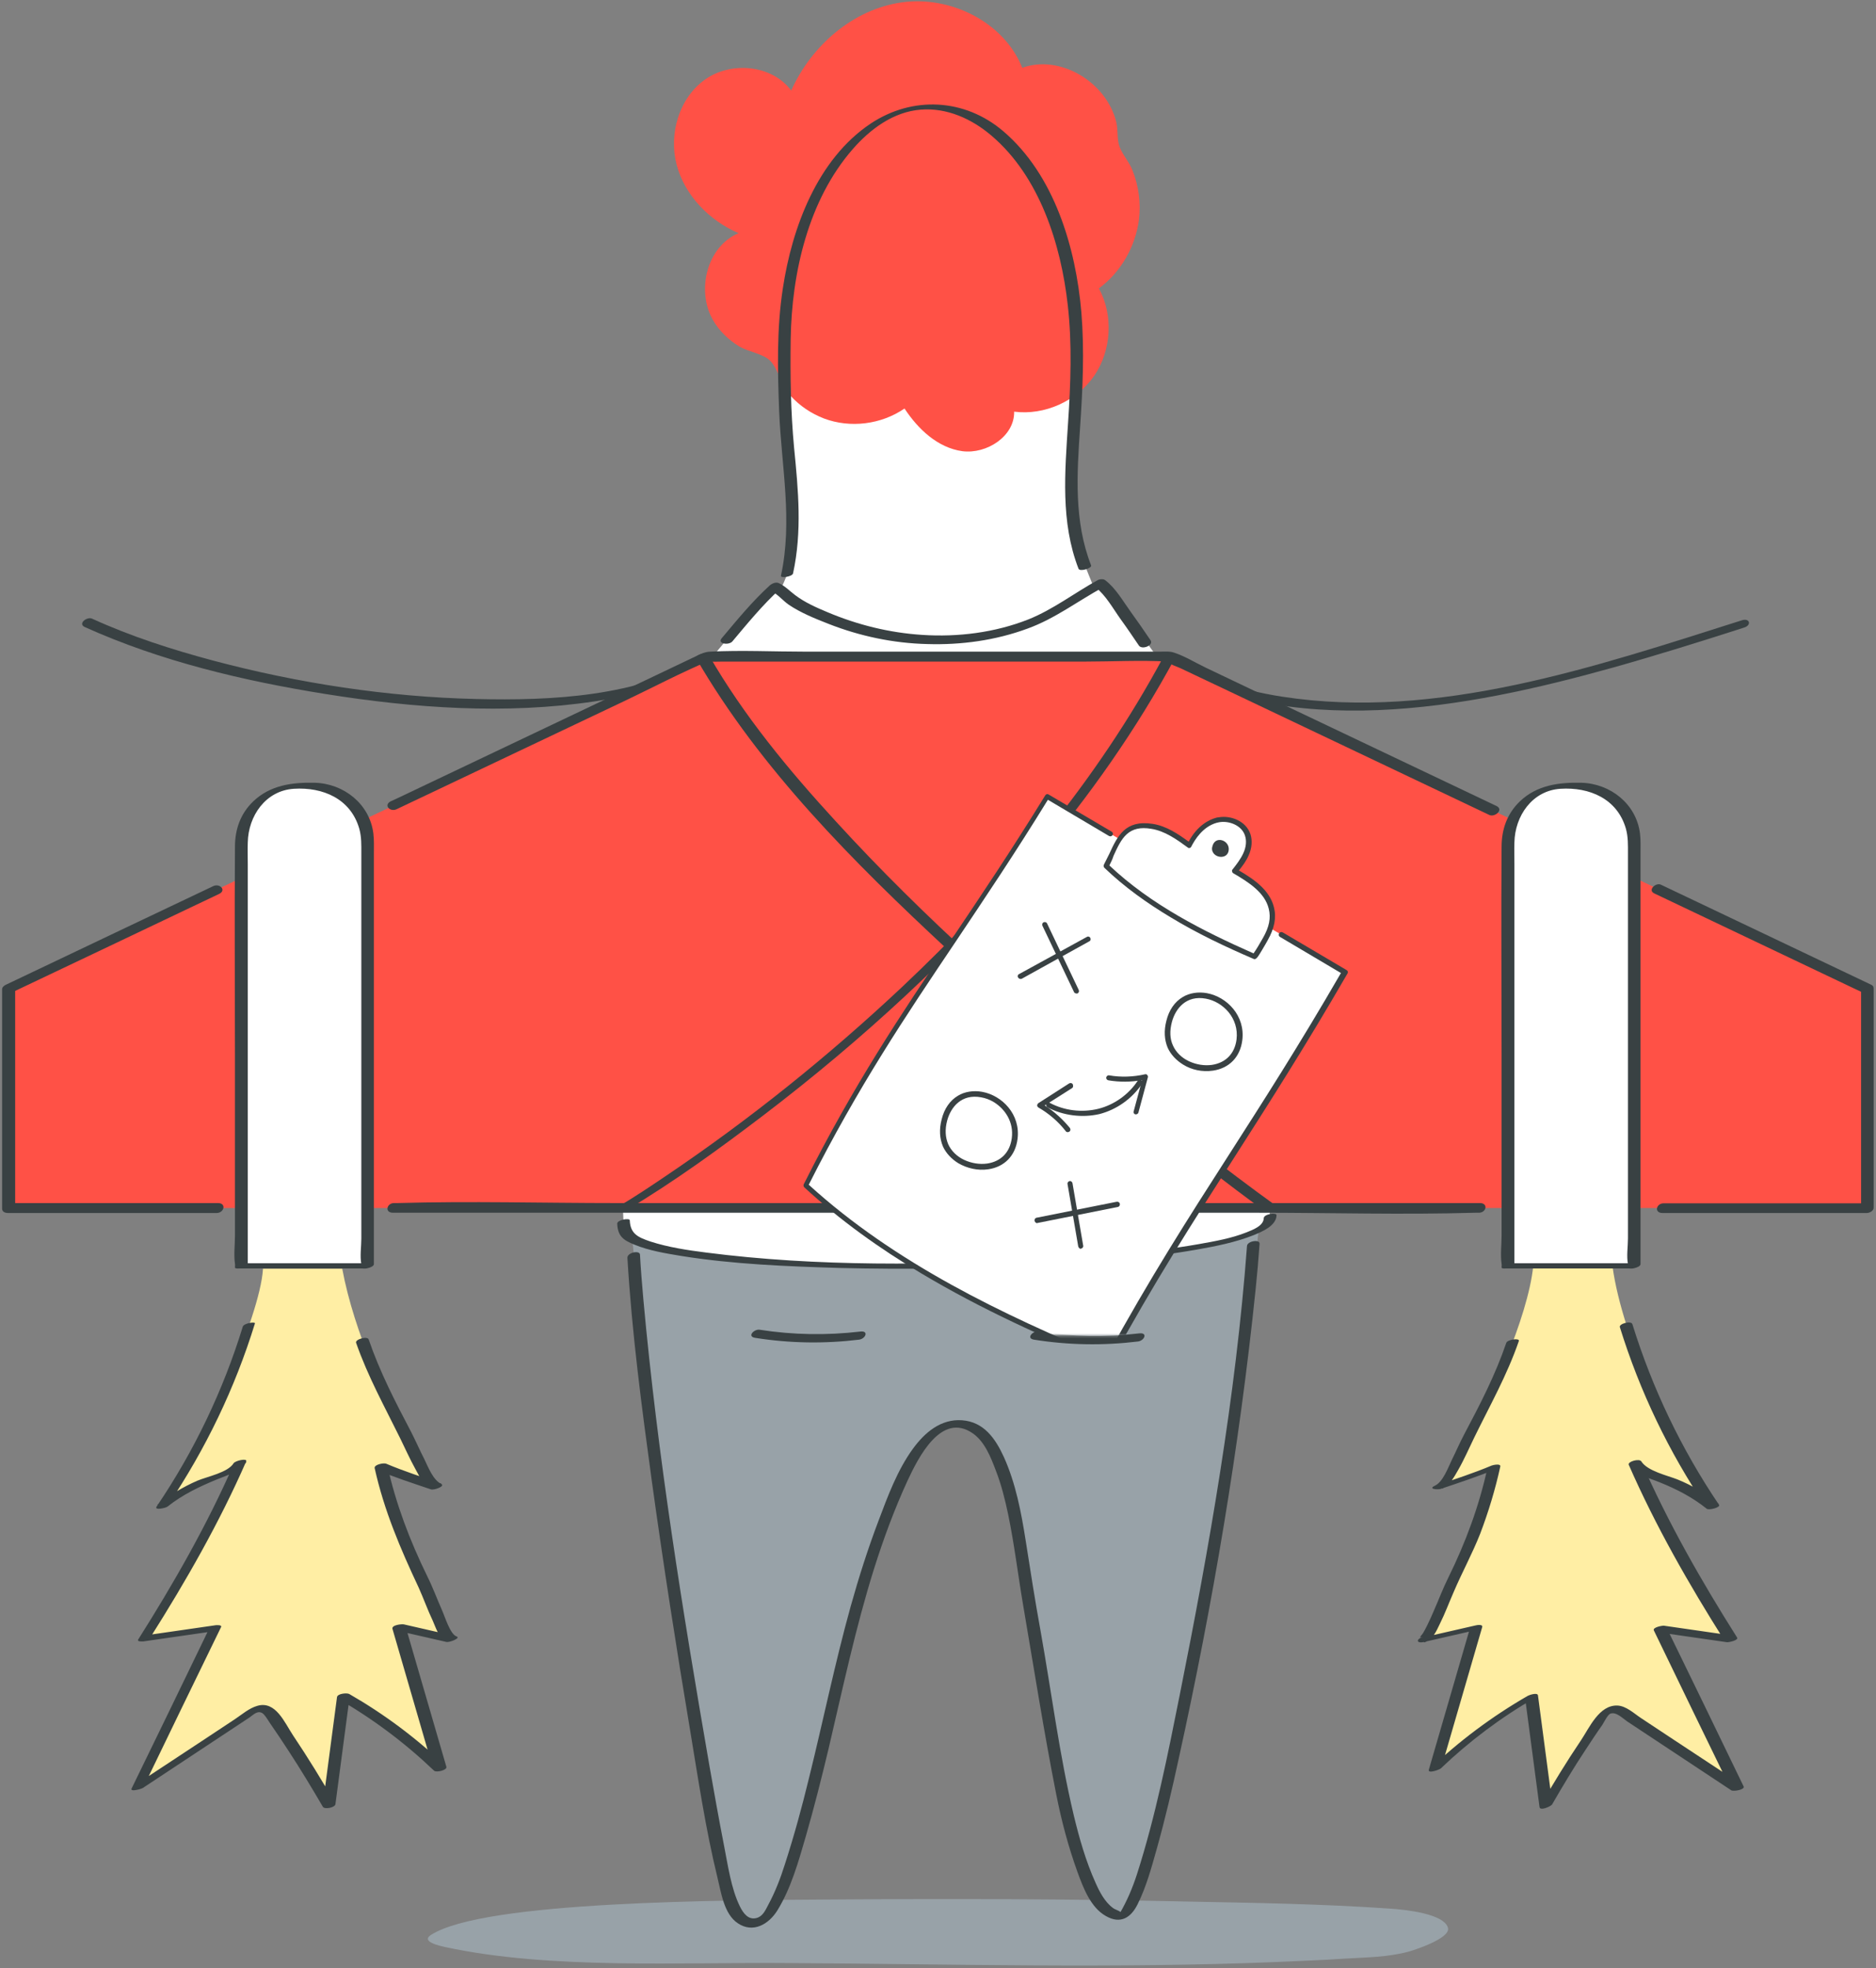 <?xml version="1.0" encoding="UTF-8"?> <svg xmlns="http://www.w3.org/2000/svg" width="717" height="752" viewBox="0 0 717 752" fill="none"><rect x="0" y="0" width="717" height="752" fill="#808080" stroke="none"/><path d="M170.2 744C164.1 742.7 161.9 741.1 164.8 739.3C185.2 726.3 276.4 726.1 320.7 725.8C365 725.5 409.4 725.6 453.7 726.6C479.5 727.1 505.4 727.5 531.2 729.3C537.2 729.7 551.8 731.2 553.4 736.6C554.6 740.7 540 745.3 538.5 745.7C530.4 747.9 522.3 747.9 514.1 748.4C505.4 749 496.6 749.3 487.9 749.7C426.5 752.2 363.9 750.5 302.3 750.1C260.5 749.7 210.7 752.7 170.2 744Z" fill="#98A2A8"></path><path d="M483.1 448.3C477.4 524.9 440.6 732.3 428.6 732.3C419.6 732.3 414.9 717.1 412.6 710.6C406.2 692.4 404 673.1 400.7 654.2C397.5 636.1 394 617.9 391.2 599.7C388.7 583.7 386.9 567.3 379 552.8C375.8 546.9 370.4 543.3 363.2 544.5C360.6 545 358.3 546.4 356.4 548.1C350.6 553.2 347 560.6 343.9 567.4C323.9 611.4 318.5 659.7 304.6 705.5C302.3 713.1 299.9 721 296 728.1C294.6 730.7 292.2 735.1 288.5 735.1C280.4 735.1 279 725.3 276.8 717.3C271.8 698.8 243.8 517.9 240 452.2L483.1 448.3Z" fill="#98A2A8"></path><path d="M476.6 476.1C472.3 533.6 462.2 591.1 450.9 647.6C446.3 670.6 441.7 693.9 434.5 716.3C432.8 721.5 430.8 726.2 428.1 730.9C427.9 731.2 427.8 731.1 428.1 730.9C429.8 730.1 428.6 731 428.1 730.5C427.5 730 426 729.6 425.3 729C422.2 726.7 420.2 722.8 418.7 719.4C415 711.2 412.5 702.4 410.4 693.7C404.9 670.6 401.9 646.7 397.7 623.2C395.6 611.7 393.8 600.1 392 588.6C390.3 577.8 388.2 566.8 383.7 556.8C380.5 549.8 376.1 543.3 367.7 542.7C359.6 542.1 353.4 547.4 348.9 553.6C343 561.7 339.3 571.7 335.8 581C331.7 591.8 328.2 602.8 325.1 613.9C319.1 635.5 314.6 657.6 309.2 679.4C306.5 690.5 303.5 701.5 300 712.3C298.3 717.7 296.3 722.9 293.6 727.9C292.5 730 291.5 732.3 289.1 732.9C286 733.7 284.1 731.1 282.8 728.5C279.4 721.6 278.2 712.7 276.7 705.1C274.7 694.9 272.9 684.7 271.1 674.5C260.9 615.6 251.3 556.2 245.9 496.6C245.4 490.9 244.9 485.1 244.6 479.4C244.5 477.6 239.6 478.6 239.8 480.7C241.5 509.4 245.3 538 249.2 566.5C253.6 598.2 258.5 629.8 263.8 661.4C266.9 680.1 269.7 699 274.2 717.4C275.6 723.1 276.7 731.4 282 734.9C287.8 738.8 293.8 735.3 297.1 730C302.4 721.4 305.2 711.2 308 701.6C311.2 690.5 314 679.4 316.7 668.1C322.1 645.1 327 621.9 334.1 599.3C337.7 587.9 341.8 576.8 346.8 565.9C350.9 557.1 359.7 539.3 371.8 547.7C376.4 550.9 378.7 556.9 380.6 561.9C382.7 567.3 384.1 572.9 385.3 578.6C387.7 590.2 389.1 602 391.1 613.7C395.2 637.7 399 661.9 403.7 685.7C405.7 695.8 408.3 705.6 411.8 715.3C414 721.3 416.8 728.8 422.6 732.1C428.3 735.4 432.3 732.7 434.8 727.6C438.1 721 440.1 713.6 442.1 706.5C445.3 695.1 448 683.6 450.5 672C463.5 613 473.7 552.8 479.9 492.6C480.5 486.9 481 481.1 481.4 475.3C481.6 473.4 476.7 474.2 476.6 476.1Z" fill="#394143"></path><path d="M238.4 469.3C236.8 434.7 237.5 399.9 242.8 365.7C246.7 339.9 253.3 314.6 263 290.3C268 277.8 273.8 265.6 280.4 253.8C288.4 239.5 302.3 225.6 303.2 208.1C304.4 186.2 299.8 163.7 299.7 141.6C299.7 139.6 299.7 133.7 299.7 132.5C299.6 81.8 324.5 40.6 355.3 40.6C386.1 40.5 411.2 81.6 411.3 132.3C411.3 133.5 411.3 139.3 411.3 141.4C411.3 155 410 169.1 409.7 182.9C409.6 189.6 409.2 196.8 410.7 203.3C412.2 210.2 415 217 417.7 223.6C422.4 235.1 431.3 245.1 437.5 256C450.8 279.3 460.7 304.3 468 330.1C472.5 346.1 476 362.4 478.7 378.8C483.3 407.2 485.3 436.1 485.3 464.9C485.5 487.4 239.3 490.2 238.4 469.3Z" fill="white"></path><path d="M430.3 98.6C432.9 94.1 434.6 89.2 435.3 84C436.1 77.6 435.2 71 432.8 65C431.6 61.9 429 59.1 427.9 56.1C426.8 53.2 427.4 49.6 426.6 46.5C422.8 31.4 405.3 20.7 390.7 25.9C383.7 8.4 363.3 -1.7 344.7 0.9C326.1 3.5 310.1 17.4 302.4 34.6C295.1 24.8 279.6 23.3 269.6 30.3C259.6 37.3 255.5 51.1 258.6 62.9C261.7 74.7 271.1 84.3 282.3 89.1C270.2 94.1 266 111 272.5 122.3C274.9 126.5 278.4 129.8 282.4 132.3C286.2 134.6 291.9 135.1 294.6 138.1C297.7 141.6 298.7 147.5 302.2 151.3C305.7 155.1 310 158 314.9 159.9C325 163.7 336.8 162.2 345.7 156.1C350.9 164 358.4 171.1 367.8 172.4C377.1 173.6 387.8 166.7 387.6 157.3C399.2 158.8 411.5 153.3 418.2 143.6C424.8 133.9 425.6 120.5 420 110.2C424.2 107.1 427.7 103.1 430.3 98.6Z" fill="#FF5146"></path><path d="M483 465.5C482.9 468.5 478.6 470 476.4 470.9C470.6 473.2 464.3 474.3 458.1 475.4C438.7 478.8 418.9 480.2 399.2 481.2C356.4 483.4 312.4 484.1 269.8 478.6C262.7 477.7 255.4 476.6 248.6 474.4C243.9 472.8 240.9 471.5 240.7 466.3C240.7 465.3 235.8 466.1 235.9 467.6C236.1 472.3 238.2 473.9 242.5 475.6C248.1 477.9 254.3 478.9 260.3 479.9C280.3 483.1 300.8 483.9 321 484.5C345.6 485.1 370.2 484.8 394.8 483.6C415.7 482.6 436.7 481.1 457.3 477.5C464.7 476.2 472.3 474.7 479.3 471.9C482.4 470.6 487.8 468.4 487.9 464.3C487.8 463.2 483 463.9 483 465.5Z" fill="#394143"></path><path d="M303.1 219.1C306.6 203 305.1 187.3 303.5 171.1C302.2 157.3 302 143.3 302.2 129.5C302.6 104.3 308.9 76.5 325.9 57C332.6 49.3 341.5 42.7 351.9 41.9C361.9 41.1 371.4 45.4 378.9 51.8C397.3 67.4 405.5 93.3 408.1 116.6C409.8 131.5 409.2 146.8 408.2 161.7C407 180.4 405.3 199.5 412.2 217.3C412.7 218.6 417.5 217.1 417 216C410.4 199.1 411.6 181.1 412.8 163.4C413.8 148.8 414.5 134 413.3 119.4C411.2 94.7 403 66.8 383.4 50.1C368.7 37.6 348.8 36.6 332.8 47.2C312.4 60.8 302.7 87 299.2 110.2C296.8 125.7 297.2 141.8 297.8 157.4C298.7 178.5 303 198.9 298.5 219.9C298 221.1 302.8 220.4 303.1 219.1Z" fill="#394143"></path><path d="M417.3 225C418.2 224.5 420.4 222.9 420.5 223C423.7 225.1 442.2 251 442.2 251C437.2 254.7 422.8 255.1 417.2 258C388.2 273.3 349.4 274.8 317.1 265.5C303.4 261.6 286.2 255.4 274 248.9C274 248.9 289.3 230.4 296.3 224.2C296.4 224.1 303.3 229.6 303.8 229.9C308.2 232.5 313.3 234.8 318.2 236.7C333.7 242.9 351.6 245.6 368.8 243.9C377.6 243 386.2 241.1 394.2 237.9C402.6 234.6 409.5 229.4 417.3 225Z" fill="white"></path><path d="M279.9 245.1C285.7 238.2 291.5 231.1 298.2 225C297.1 225.3 295.9 225.6 294.8 225.9C297.1 226.9 299.3 229.6 301.5 231.1C306.1 234.2 311.6 236.4 316.7 238.4C328.7 243.1 341.5 245.8 354.4 246.1C367.4 246.5 380.5 244.7 392.7 240.2C403.2 236.4 411.9 229.7 421.6 224.4C420.6 224.4 419.7 224.4 418.7 224.4C422.6 227.4 425.5 232.7 428.3 236.6C430.7 239.9 433 243.3 435.3 246.7C436.5 248.4 441.1 246.6 439.7 244.6C437.2 240.9 434.7 237.3 432.1 233.7C429.2 229.7 426.4 224.7 422.4 221.7C421.7 221.1 420.2 221.3 419.5 221.7C410.6 226.6 402.5 232.9 393 236.7C380.3 241.7 366.2 243.5 352.5 242.6C340 241.8 327.8 238.8 316.2 233.9C311.9 232.1 307.6 230.2 303.9 227.4C301.9 225.9 299.9 223.8 297.6 222.8C296.5 222.3 295 223 294.2 223.7C287.5 229.8 281.7 236.9 275.9 243.8C273.9 246 278.5 246.7 279.9 245.1Z" fill="#394143"></path><path d="M395.2 511.9C408.4 514 421.7 514.2 434.9 512.6C437.4 512.3 438.8 509.1 435.4 509.5C422.6 511 409.7 510.8 396.9 508.8C394.8 508.4 392 511.4 395.2 511.9Z" fill="#394143"></path><path d="M288.6 511.2C301.8 513.3 315.1 513.5 328.3 511.9C330.8 511.6 332.2 508.4 328.8 508.8C316 510.3 303.1 510.1 290.3 508.1C288.2 507.8 285.4 510.7 288.6 511.2Z" fill="#394143"></path><path d="M269.4 251.2C243.7 266.2 211 267.8 182 267.1C148.1 266.3 114.1 261.1 81.4 252.4C65.7 248.2 50.1 243.2 35.2 236.4C33.3 235.5 29.6 238.3 32.4 239.6C61.4 252.7 93.2 260.2 124.5 265.2C158.2 270.6 193.4 273.1 227.3 268C242.6 265.7 258.1 261.8 271.6 253.9C274.3 252.3 271.8 249.9 269.4 251.2Z" fill="#394143"></path><path d="M438.7 252.2C492.8 283.6 559.9 270.9 616.8 255C633.5 250.3 650.1 245.1 666.6 239.8C669.5 238.9 668.8 236.1 665.8 237C609.9 254.7 549.4 275.4 490 266.2C473.2 263.6 457.1 258.2 442.4 249.6C440.9 248.8 436.5 251 438.7 252.2Z" fill="#394143"></path><path d="M713.7 461.6H357H3.3V377.7L270 251H447L713.7 377.7V461.6Z" fill="#FF5146"></path><path d="M565.6 459.7C542.3 459.7 519 459.7 495.8 459.7C458.5 459.7 421.1 459.7 383.8 459.7C369.8 459.7 355.7 459.7 341.7 459.7C306.3 459.7 270.9 459.7 235.5 459.7C207.7 459.7 179.8 458.9 152 459.7C151.5 459.7 151.1 459.7 150.6 459.7C147.8 459.7 146.9 463.4 150.2 463.4C173.6 463.4 197.1 463.4 220.5 463.4C257.7 463.4 294.8 463.4 332 463.4C345.9 463.4 359.9 463.4 373.8 463.4C409.5 463.4 445.2 463.4 480.8 463.4C508.4 463.4 536.2 464.2 563.8 463.4C564.3 463.4 564.7 463.4 565.2 463.4C568.1 463.4 568.9 459.7 565.6 459.7Z" fill="#394143"></path><path d="M632.3 341.4C655.6 352.5 678.9 363.6 702.3 374.7C705.7 376.3 709 377.9 712.4 379.5C712 379 711.7 378.5 711.3 378C711.3 405.9 711.3 433.9 711.3 461.8C712.2 461.1 713.1 460.5 713.9 459.8C687.9 459.8 661.8 459.8 635.8 459.8C633 459.8 632.1 463.5 635.4 463.5C661.4 463.5 687.5 463.5 713.5 463.5C714.5 463.5 716.1 462.7 716.1 461.5C716.1 433.6 716.1 405.6 716.1 377.7C716.1 376.9 715.7 376.5 715 376.2C691.7 365.1 668.4 354 645 342.9C641.6 341.3 638.3 339.7 634.9 338.1C633 337 629.5 340.1 632.3 341.4Z" fill="#394143"></path><path d="M151.6 309.2C180.7 295.4 209.7 281.6 238.8 267.8C249.5 262.7 260.1 257.1 271 252.5C269.5 253.2 269.8 252.7 271.2 252.8C272.9 252.9 274.6 252.8 276.2 252.8C282.4 252.8 288.6 252.8 294.8 252.8C334.8 252.8 374.8 252.8 414.8 252.8C425.2 252.8 435.9 252.2 446.3 252.8C446.7 252.8 445 252.1 446.4 253.1C447.7 254.1 449.6 254.6 451.1 255.3C457.4 258.3 463.8 261.3 470.1 264.3C502.4 279.7 534.8 295 567.1 310.4C567.8 310.7 568.5 311.1 569.2 311.4C571.3 312.4 574.8 309.4 572 308C542.9 294.2 513.8 280.3 484.7 266.5C476.8 262.7 468.9 259 461 255.2C457 253.3 453 250.8 448.8 249.4C447.1 248.8 445.3 249 443.5 249C438.1 249 432.6 249 427.2 249C387.4 249 347.5 249 307.7 249C295.6 249 283.4 248.4 271.4 249C269.4 249.1 268 249.8 266.1 250.7C260.5 253.4 254.9 256 249.3 258.7C216.7 274.2 184.1 289.7 151.5 305.2C150.8 305.5 150 305.9 149.3 306.2C146.5 307.7 149.1 310.4 151.6 309.2Z" fill="#394143"></path><path d="M83.3 459.7C56.7 459.7 30.1 459.7 3.5 459.7C4.3 460.3 5 460.8 5.8 461.4C5.8 433.5 5.8 405.5 5.8 377.6C5.3 378.2 4.9 378.7 4.4 379.3C27.5 368.3 50.6 357.4 73.6 346.4C77 344.8 80.3 343.2 83.7 341.6C86.7 340.2 84 337.4 81.5 338.6C58.4 349.6 35.3 360.5 12.3 371.5C8.9 373.1 5.6 374.7 2.2 376.3C1.6 376.6 0.8 377.2 0.8 378C0.8 405.9 0.8 433.9 0.8 461.8C0.8 463.1 2 463.5 3.1 463.5C29.7 463.5 56.3 463.5 82.9 463.5C85.7 463.4 86.6 459.7 83.3 459.7Z" fill="#394143"></path><path d="M266.1 251.6C290.6 293.9 326.5 329.7 362 362.7C393.9 392.4 427.5 420.3 462.1 446.8C469 452.1 476 457.4 483 462.5C484.4 463.5 488.8 461.6 487.5 460.6C467.7 446.3 448.5 431.1 429.5 415.6C390.8 384 353.1 350.7 319.4 313.8C301.4 294.2 284.2 273.4 270.9 250.3C270 248.7 265.4 250.4 266.1 251.6Z" fill="#394143"></path><path d="M444.7 250.9C419.2 298.5 383.9 340.3 344.7 377.2C316.7 403.5 286.6 427.7 254.7 449.2C248.8 453.2 242.8 457.2 236.6 460.9C233.8 462.6 238 463.2 239.6 462.3C257.7 451.5 274.9 439 291.6 426.3C329.5 397.4 365 364.9 395.9 328.4C416.2 304.5 434.4 278.7 449.3 251C450.3 249 445.5 249.6 444.7 250.9Z" fill="#394143"></path><path d="M616.3 483.9C620 511.5 640.2 554.4 654.6 575.6C650.2 572 646.5 569.9 641.4 567.4C638.5 566 626.1 561.9 624.9 559.1C630.3 571.7 636.8 583.8 643.5 595.7C646.8 601.6 650.1 607.4 653.4 613.2C655.1 616.2 661.5 626.3 661.5 626.3C661.5 626.3 643.5 623.7 634.5 622.4C644.3 642.7 654.1 662.9 664 683.2C649.3 673.5 634.7 663.8 620 654.1C619 653.4 618 652.8 616.8 652.8C614.9 652.8 613.5 654.5 612.4 656.1C604.7 667.1 597.5 678.4 590.8 690C589 676.1 587.1 662.3 585.3 648.4C571.9 656 559.5 665.3 548.4 676C553.6 658 558.9 640 564.1 622C557.4 623.5 550.7 625.1 544 626.6C545.7 626.6 551.2 613.6 551.8 611.8C553.7 606.5 556.6 601.5 559 596.3C564.3 584.9 568.3 573 570.9 560.7C564 563.7 556.9 565.8 549.8 568.3C553.6 567 560.2 550.7 562.4 547C568.8 536.1 583.9 503.9 586 483.8H616.3V483.9Z" fill="#FFEEA4"></path><path d="M100.5 485C99.3 503.4 77.5 551.8 62.2 575.5C66.6 571.9 70.3 569.8 75.4 567.3C78.3 565.9 90.7 561.8 91.9 559C86.5 571.6 80 583.7 73.3 595.6C70 601.5 66.7 607.3 63.4 613.1C61.7 616.1 55.3 626.2 55.3 626.2C55.3 626.2 73.3 623.6 82.3 622.3C72.5 642.6 62.7 662.8 52.8 683.1C67.5 673.4 82.1 663.7 96.8 654C97.8 653.3 98.8 652.7 100 652.7C101.9 652.7 103.3 654.4 104.4 656C112.1 667 119.3 678.3 126 689.9C127.8 676 129.7 662.2 131.5 648.3C144.9 655.9 157.3 665.2 168.4 675.9C163.2 657.9 157.9 639.9 152.7 621.9C159.4 623.4 166.1 625 172.8 626.5C171.1 626.5 165.6 613.5 165 611.7C163.1 606.4 160.2 601.4 157.8 596.2C152.5 584.8 148.5 572.9 145.9 560.6C152.8 563.6 159.9 565.7 167 568.2C163.2 566.9 156.6 550.6 154.4 546.9C148 536 135.4 509.5 130.8 484.8H100.5V485Z" fill="#FFEEA4"></path><path d="M92.8 506.9C85.3 531.3 74.2 554.5 59.9 575.6C58.7 577.3 63.4 576.2 64 575.7C69.8 571.1 76.1 568.1 82.9 565.3C86.6 563.8 92 562.2 94.2 558.6C92.6 558.8 91 559.1 89.4 559.3C79.2 582.6 66.4 605 52.8 626.5C52.3 627.4 54.6 627.2 54.8 627.2C63.8 625.9 72.8 624.6 81.8 623.3C81.1 623.1 80.5 622.8 79.8 622.6C70 642.9 60.2 663.1 50.3 683.4C49.6 684.9 54.2 683.5 54.6 683.2C68.2 674.2 81.7 665.3 95.3 656.3C96.8 655.3 98.2 653.6 100.1 654.5C101.1 655 102.5 657.4 103.1 658.3C105.6 661.9 108 665.5 110.4 669.2C114.9 676.1 119.2 683.2 123.4 690.4C124.1 691.5 128 690.7 128.2 689.4C130 675.5 131.9 661.7 133.7 647.8C132.1 648.2 130.6 648.6 129 649C142.4 656.7 154.7 665.9 165.9 676.6C166.7 677.4 171 676.4 170.6 675.1C165.4 657.1 160.1 639.1 154.9 621.1C153.4 621.7 152 622.2 150.5 622.8C157.2 624.3 163.9 625.9 170.6 627.4C171.7 627.7 176.3 625.9 174.5 625.3C172 624.5 169.9 617.3 168.9 615.2C167 610.9 165.4 606.5 163.3 602.3C156.6 588.6 151.3 574.7 148 559.8C146.5 560.4 145.1 560.9 143.6 561.5C150.5 564.4 157.6 566.7 164.7 569.1C165.8 569.5 170.4 567.9 168.6 567C165.5 565.5 163.6 560.5 162.2 557.6C160.4 554.1 158.9 550.6 157.1 547.1C151 535.5 145.2 524.3 140.9 511.8C140.4 510.4 135.6 511.8 136.1 513.1C140.6 526 147 537.5 153 549.7C154.9 553.6 156.7 557.6 158.8 561.4C160.3 564.1 161.9 567.6 164.8 569C166.1 568.3 167.4 567.6 168.7 566.9C161.6 564.5 154.5 562.2 147.6 559.3C146.7 558.9 142.9 559.6 143.2 561C146.8 577.2 153 591.7 160 606.6C161.9 610.8 163.4 615.1 165.4 619.3C166.4 621.5 168 626.6 170.6 627.4C171.9 626.7 173.2 626 174.5 625.3C167.8 623.8 161.1 622.2 154.4 620.7C153.6 620.5 149.6 620.9 150 622.4C155.2 640.4 160.5 658.4 165.7 676.4C167.3 675.9 168.8 675.4 170.4 674.9C159.2 664.2 146.9 655 133.5 647.3C132.6 646.8 129 647.1 128.8 648.5C127 662.4 125.1 676.2 123.3 690.1C124.9 689.8 126.5 689.4 128.1 689.1C123 680.2 117.7 671.6 112 663.1C108.8 658.3 105.4 649.8 98.4 651.8C95.2 652.7 92.5 655.1 89.8 656.9C85.5 659.8 81.1 662.6 76.8 665.5C68.1 671.2 59.4 677 50.7 682.7C52.1 682.6 53.6 682.6 55 682.5C64.8 662.2 74.6 642 84.5 621.7C84.9 620.8 82.7 621 82.5 621C73.5 622.3 64.5 623.6 55.5 624.9C56.2 625.1 56.8 625.4 57.5 625.6C71.1 604.1 83.9 581.7 94.1 558.4C94.6 557.1 90 558.1 89.3 559.1C87.1 562.7 79.2 564.2 75.4 565.8C69.9 568.2 64.8 571.3 60.1 575C61.5 575 62.8 575.1 64.2 575.1C78.6 553.7 89.8 530.4 97.4 505.8C98 504.9 93.3 505.5 92.8 506.9Z" fill="#394143"></path><path d="M619.1 507.1C626.7 531.6 637.8 554.8 652.2 576.1C653.8 575.6 655.3 575.1 656.9 574.6C652.1 570.8 646.8 567.6 641.1 565.3C637.3 563.8 629.6 562.1 627.3 558.4C626.5 557.2 622 558.5 622.5 559.7C632.7 583 645.5 605.4 659.1 626.9C660.4 626.3 661.7 625.7 663 625.1C654 623.8 645 622.5 636 621.2C635.4 621.1 631.5 621.8 632.1 623C641.9 643.3 651.7 663.5 661.6 683.8C663.2 683.3 664.7 682.8 666.3 682.3C657.6 676.6 648.9 670.8 640.2 665.1C635.9 662.2 631.5 659.4 627.2 656.5C624.6 654.8 621.5 651.8 618.1 651.7C611.2 651.5 607.5 660.1 604.3 664.9C598.7 673.2 593.5 681.7 588.5 690.4C590.1 690.1 591.7 689.7 593.3 689.4C591.5 675.5 589.6 661.7 587.8 647.8C587.6 646.6 584.4 647.7 583.9 648C570.2 655.9 557.6 665.3 546.2 676.2C547.7 676 549.3 675.9 550.8 675.7C556 657.7 561.3 639.7 566.5 621.7C566.8 620.5 564.2 621 563.9 621.1C557.2 622.6 550.5 624.2 543.8 625.7C544 626.3 544.1 627 544.3 627.6C547.6 626.6 548.9 623.4 550.3 620.5C552.3 616.5 553.8 612.4 555.6 608.3C558.8 600.8 562.7 593.7 565.7 586.1C568.9 577.7 571.5 569.1 573.4 560.4C573.7 559.1 570.6 559.8 570.1 560C563.2 562.9 556.1 565.2 549 567.6C549.8 568 550.5 568.4 551.3 568.8C554.1 567.5 555.8 564.3 557.3 561.7C559.6 557.7 561.4 553.5 563.4 549.4C569.4 537.1 576 525.5 580.5 512.4C580.9 511.2 576.2 511.8 575.7 513.1C571.5 525.4 565.7 536.6 559.6 548.1C557.9 551.3 556.5 554.6 554.9 557.8C553.5 560.7 551.5 566.3 548.4 567.7C545.6 569 549.5 569.3 550.7 568.9C557.8 566.5 564.9 564.2 571.8 561.3C570.7 561.2 569.6 561.1 568.5 560.9C565.3 575.5 560.2 589.3 553.6 602.7C551.5 606.9 549.9 611.2 548 615.5C547.2 617.4 546.4 619.2 545.5 621C545 622 544.5 623 543.9 624C543.2 625.1 541.8 626.1 543.8 625.5C541 626.4 541.4 628.1 544.3 627.4C551 625.9 557.7 624.3 564.4 622.8C563.5 622.6 562.6 622.4 561.8 622.2C556.6 640.2 551.3 658.2 546.1 676.2C545.6 677.9 550.2 676.2 550.7 675.7C561.6 665.3 573.7 656.2 586.8 648.7C585.5 648.8 584.2 648.8 582.9 648.9C584.7 662.8 586.6 676.6 588.4 690.5C588.6 692.1 592.8 690.2 593.2 689.5C597.3 682.4 601.5 675.4 606 668.6C608.1 665.4 610.2 662.2 612.4 659.1C613 658.2 614.4 655.2 615.5 654.8C617.7 654 620.2 656.6 621.8 657.7C635.1 666.5 648.4 675.3 661.7 684.1C662.5 684.6 667 683.9 666.4 682.6C656.6 662.3 646.8 642.1 636.9 621.8C635.6 622.4 634.3 623 633 623.6C642 624.9 651 626.2 660 627.5C660.6 627.6 664.6 626.8 663.9 625.7C650.3 604.2 637.5 581.8 627.3 558.5C625.7 558.9 624.1 559.4 622.5 559.8C624.7 563.4 630.7 564.9 634.3 566.4C640.8 569 646.8 572.1 652.3 576.5C653.1 577.2 657.7 576 657 575C642.6 553.7 631.5 530.5 623.9 506C623.5 504.5 618.7 505.8 619.1 507.1Z" fill="#394143"></path><path d="M140.6 483.8H92.3V322C92.3 310 102 300.3 114 300.3H118.9C130.9 300.3 140.6 310 140.6 322V483.8Z" fill="white"></path><path d="M141.6 482.7C125.5 482.7 109.4 482.7 93.3 482.7C93.8 482.8 94.2 483 94.7 483.1C94.7 461.9 94.7 440.7 94.7 419.6C94.7 389.8 94.7 360 94.7 330.2C94.7 327.4 94.6 324.7 94.7 321.9C94.9 311.8 101.5 302.1 112.3 301.4C123.4 300.7 134 305.2 137.3 316.6C138.2 319.8 138.1 322.9 138.1 326.1C138.1 353.4 138.1 380.6 138.1 407.9C138.1 423.9 138.1 439.8 138.1 455.8C138.1 461.6 138.1 467.4 138.1 473.2C138.1 476.3 137.5 480 138.1 483C138.2 483.4 138.1 483.9 138.1 484.3C138.1 485.3 142.9 484.5 142.9 483C142.9 460.2 142.9 437.4 142.9 414.5C142.9 385 142.9 355.5 142.9 326C142.9 323.5 143 321 142.7 318.5C141.3 307.2 131.4 299.4 120.3 299.1C111.7 298.9 103.3 300 96.8 306.2C91.9 310.9 89.8 316.9 89.8 323.6C89.6 349.9 89.8 376.2 89.8 402.4C89.8 419.4 89.8 436.4 89.8 453.4C89.8 459.6 89.8 465.8 89.8 472.1C89.8 475.6 89.3 479.4 89.8 482.9C89.9 483.4 89.8 483.9 89.8 484.3C89.8 484.8 91 484.7 91.2 484.7C107.3 484.7 123.4 484.7 139.5 484.7C141 484.9 144.8 482.7 141.6 482.7Z" fill="#394143"></path><path d="M624.7 483.8H576.4V322C576.4 310 586.1 300.3 598.1 300.3H603C615 300.3 624.7 310 624.7 322V483.8Z" fill="white"></path><path d="M625.7 482.7C609.6 482.7 593.5 482.7 577.4 482.7C577.9 482.8 578.3 483 578.8 483.1C578.8 461.9 578.8 440.7 578.8 419.6C578.8 389.8 578.8 360 578.8 330.2C578.8 327.4 578.7 324.7 578.8 321.9C579 311.8 585.6 302.1 596.4 301.4C607.5 300.7 618.1 305.2 621.4 316.6C622.3 319.8 622.2 322.9 622.2 326.1C622.2 353.4 622.2 380.6 622.2 407.9C622.2 423.9 622.2 439.8 622.2 455.8C622.2 461.6 622.2 467.4 622.2 473.2C622.2 476.3 621.6 480 622.2 483C622.3 483.4 622.2 483.9 622.2 484.3C622.2 485.3 627 484.5 627 483C627 460.2 627 437.4 627 414.5C627 385 627 355.5 627 326C627 323.5 627.1 321 626.8 318.5C625.4 307.2 615.5 299.4 604.4 299.1C595.8 298.9 587.4 300 580.9 306.2C576 310.9 573.9 316.9 573.9 323.6C573.7 349.9 573.9 376.2 573.9 402.4C573.9 419.4 573.9 436.4 573.9 453.4C573.9 459.6 573.9 465.8 573.9 472.1C573.9 475.6 573.4 479.4 573.9 482.9C574 483.4 573.9 483.9 573.9 484.3C573.9 484.8 575.1 484.7 575.3 484.7C591.4 484.7 607.5 484.7 623.6 484.7C625.1 484.9 628.9 482.7 625.7 482.7Z" fill="#394143"></path><mask id="mask0_4_541" style="mask-type:luminance" maskUnits="userSpaceOnUse" x="302" y="294" width="217" height="217"><path d="M513.2 510.2H307.3C304.6 510.2 302.4 508 302.4 505.3V299.3C302.4 296.6 304.6 294.4 307.3 294.4H513.1C515.8 294.4 518 296.6 518 299.3V505.3C518.1 507.9 515.9 510.2 513.2 510.2Z" fill="white"></path></mask><g mask="url(#mask0_4_541)"><path d="M400.4 304.4C365.5 361.4 338.1 393.3 308.1 453C341.1 483.3 382 502.9 423.4 520.1C454.6 462.9 478.3 433.3 514 371.5L400.4 304.4Z" fill="white"></path><path d="M352 486.5C336.2 477.1 321.1 466.3 307.4 453.7C307.1 453.4 307 452.9 307.2 452.5C326.2 414.6 344.4 387.5 363.7 358.9C375 342.1 386.7 324.7 399.5 303.9C399.8 303.4 400.4 303.3 400.8 303.6L424.9 317.8C425.4 318.1 425.5 318.7 425.2 319.1C424.9 319.6 424.3 319.7 423.8 319.4L400.5 305.6C387.9 326.1 376.3 343.3 365.2 359.9C346.1 388.3 328 415.2 309.1 452.7C342.3 482.9 383.3 502.3 422.8 518.8C439.5 488.3 454 465.7 469.4 441.7C482.6 421.1 496.3 399.8 512.5 371.8L489.2 358C488.7 357.7 488.6 357.1 488.9 356.6C489.2 356.1 489.8 356 490.3 356.3L514.7 370.7C515.2 371 515.3 371.6 515 372C498.5 400.5 484.7 422 471.4 442.8C455.9 467 441.2 489.8 424.4 520.6C424.2 521 423.6 521.2 423.2 521C399.3 511.2 374.9 500.2 352 486.5Z" fill="#394143"></path><path d="M366.3 444.5C363.7 442.9 361.6 440.7 360.4 438.1C359.1 435 358.9 431.5 359.9 427.7C360.9 423.6 363.1 420.5 366.1 418.7C368.7 417.1 372.1 416.6 375.4 417.2C383 418.6 390.1 425.8 388.9 435.2C388.1 441.6 383.9 445.9 377.7 446.8C373.7 447.4 369.6 446.4 366.3 444.5ZM379.8 421.1C378.3 420.2 376.7 419.6 375 419.3C367.5 417.9 363.4 423 362 428.2C361.1 431.6 361.3 434.6 362.4 437.2C363.5 439.7 365.7 441.9 368.5 443.2C371.3 444.5 374.4 445 377.3 444.6C382.6 443.8 386 440.3 386.7 434.9C387.5 428.8 384.2 423.8 379.8 421.1Z" fill="#394143"></path><path d="M452.2 406.8C449.6 405.2 447.5 403 446.3 400.4C445 397.3 444.8 393.8 445.8 390C446.8 385.9 449 382.8 452 381C454.6 379.4 458 378.9 461.3 379.5C468.9 380.9 476 388.1 474.8 397.5C474 403.9 469.8 408.2 463.6 409.1C459.5 409.7 455.4 408.8 452.2 406.8ZM448.3 399.5C449.4 402 451.6 404.2 454.4 405.5C457.2 406.8 460.3 407.3 463.2 406.9C468.5 406.1 471.9 402.6 472.6 397.2C473.6 389 467.4 382.8 460.9 381.6C453.4 380.2 449.3 385.3 447.9 390.5C447 393.9 447.1 396.9 448.3 399.5Z" fill="#394143"></path><path d="M410.9 379.5C410.7 379.4 410.6 379.3 410.5 379.1L398.4 353.7C398.2 353.2 398.4 352.6 398.9 352.4C399.4 352.2 400 352.4 400.2 352.9L412.3 378.3C412.5 378.8 412.3 379.4 411.8 379.6C411.5 379.7 411.2 379.6 410.9 379.5Z" fill="#394143"></path><path d="M389.5 373.9C389.4 373.8 389.2 373.7 389.1 373.5C388.8 373 389 372.4 389.5 372.2L415.4 358C415.9 357.7 416.5 357.9 416.7 358.4C417 358.9 416.8 359.5 416.3 359.7L390.5 374C390.2 374.1 389.8 374.1 389.5 373.9Z" fill="#394143"></path><path d="M412.6 477C412.4 476.9 412.2 476.6 412.1 476.3L408 452.4C407.9 451.9 408.3 451.4 408.8 451.3C409.3 451.2 409.8 451.6 409.9 452.1L414 476C414.1 476.5 413.7 477 413.2 477.1C413 477.2 412.8 477.2 412.6 477Z" fill="#394143"></path><path d="M395.9 467.2C395.7 467.1 395.5 466.8 395.4 466.5C395.3 466 395.6 465.4 396.2 465.3L426.8 459.2C427.3 459.1 427.9 459.4 428 460C428.1 460.5 427.8 461.1 427.2 461.2L396.6 467.3C396.4 467.4 396.1 467.4 395.9 467.2Z" fill="#394143"></path><path d="M400.3 423.1C399.9 422.8 399.7 422.3 399.9 421.8C400.2 421.3 400.8 421.1 401.2 421.4C406.8 424.4 413.5 425.2 419.7 423.7C425.8 422.2 431.4 418.2 434.8 413C435.1 412.5 435.7 412.4 436.2 412.7C436.7 413 436.8 413.6 436.5 414.1C432.7 419.8 426.8 424 420.2 425.7C413.6 427.2 406.3 426.3 400.3 423.1Z" fill="#394143"></path><path d="M433.7 425.7C433.3 425.5 433.1 425 433.3 424.6L436.5 412.7C432.3 413.5 427.8 413.5 423.6 412.8C423.1 412.7 422.7 412.2 422.8 411.7C422.9 411.2 423.4 410.8 423.9 410.9C428.4 411.7 433.2 411.5 437.6 410.5C437.9 410.4 438.3 410.5 438.5 410.8C438.7 411 438.8 411.4 438.7 411.7L435.1 425.1C435 425.6 434.4 425.9 433.9 425.8C433.8 425.8 433.7 425.7 433.7 425.7Z" fill="#394143"></path><path d="M410.1 414.7C410.2 415.1 410.1 415.6 409.7 415.8L399.3 422.4C402.9 424.7 406.2 427.7 408.9 431C409.2 431.4 409.2 432.1 408.7 432.4C408.3 432.7 407.6 432.7 407.3 432.2C404.5 428.6 400.9 425.5 396.9 423.2C396.6 423 396.4 422.7 396.4 422.4C396.4 422.1 396.6 421.7 396.9 421.5L408.6 414C409.1 413.7 409.7 413.8 410 414.3C410.1 414.5 410.1 414.6 410.1 414.7Z" fill="#394143"></path><path d="M465.9 313.3C465.6 313.4 465.2 313.4 464.9 313.5C460.2 314.8 456.7 318.8 454.6 323.1C450.2 319.9 445.6 316.6 440.3 315.8C428.6 313.9 427.2 322.6 422.8 330.9C438.9 346.3 459 356.5 479.4 365.5C479.7 365.7 483.1 359.9 483.6 358.9C485.7 355.2 487 351.2 485.9 347C484.3 340.4 477.8 336.3 472 332.9C473.6 330.9 475.2 328.8 476.3 326.5C477.4 324.1 477.8 321.4 477 319C475.5 314.7 470.4 312.5 465.9 313.3Z" fill="white"></path><path d="M447.4 350.5C438.4 345.1 429.8 339 422.1 331.6C421.8 331.3 421.7 330.8 421.9 330.4C422.6 329 423.3 327.6 424 326.2C427.1 319.5 430 313.2 440.5 314.8C445.8 315.6 450.3 318.7 454.3 321.6C457.7 315.3 462.2 313.2 464.7 312.5C465.1 312.4 465.4 312.3 465.8 312.3C470.4 311.5 476.2 313.7 477.9 318.7C478.7 321.2 478.5 324.1 477.2 326.9C476.3 329 474.9 330.9 473.5 332.6C479.5 336.1 485.3 340.2 486.9 346.7C487.9 350.6 487.1 354.7 484.5 359.3C484.2 359.8 483.3 361.5 482.3 363.1C481.8 364 481.3 364.7 481 365.2C480.5 365.9 479.9 366.8 479.1 366.4C468.4 361.8 457.6 356.7 447.4 350.5ZM424 330.7C440 345.8 459.9 355.8 479.1 364.3C479.9 363.2 481.6 360.4 482.7 358.4C485.1 354.2 485.8 350.7 484.9 347.2C483.4 341.1 477.4 337.2 471.4 333.7C471.1 333.6 471 333.3 470.9 333C470.8 332.7 470.9 332.4 471.1 332.2C472.6 330.3 474.2 328.2 475.2 326C476.3 323.6 476.5 321.2 475.8 319.2C474.5 315.3 469.6 313.5 465.9 314.2C465.6 314.3 465.3 314.3 465 314.4C459.7 315.9 456.7 320.8 455.3 323.5C455.2 323.8 454.9 324 454.7 324C454.4 324.1 454.1 324 453.9 323.8C449.8 320.8 445.2 317.5 440 316.7C435.9 316 432.9 316.7 430.6 318.8C428.5 320.7 427.1 323.7 425.6 327C425.2 328.3 424.6 329.5 424 330.7Z" fill="#394143"></path><path d="M463.5 325.5C464.6 328 469.2 328.3 469.6 324.9C470.1 321.1 464.5 319.1 463.4 323.3C463.1 324.2 463.2 324.9 463.5 325.5Z" fill="#394143"></path></g></svg> 
